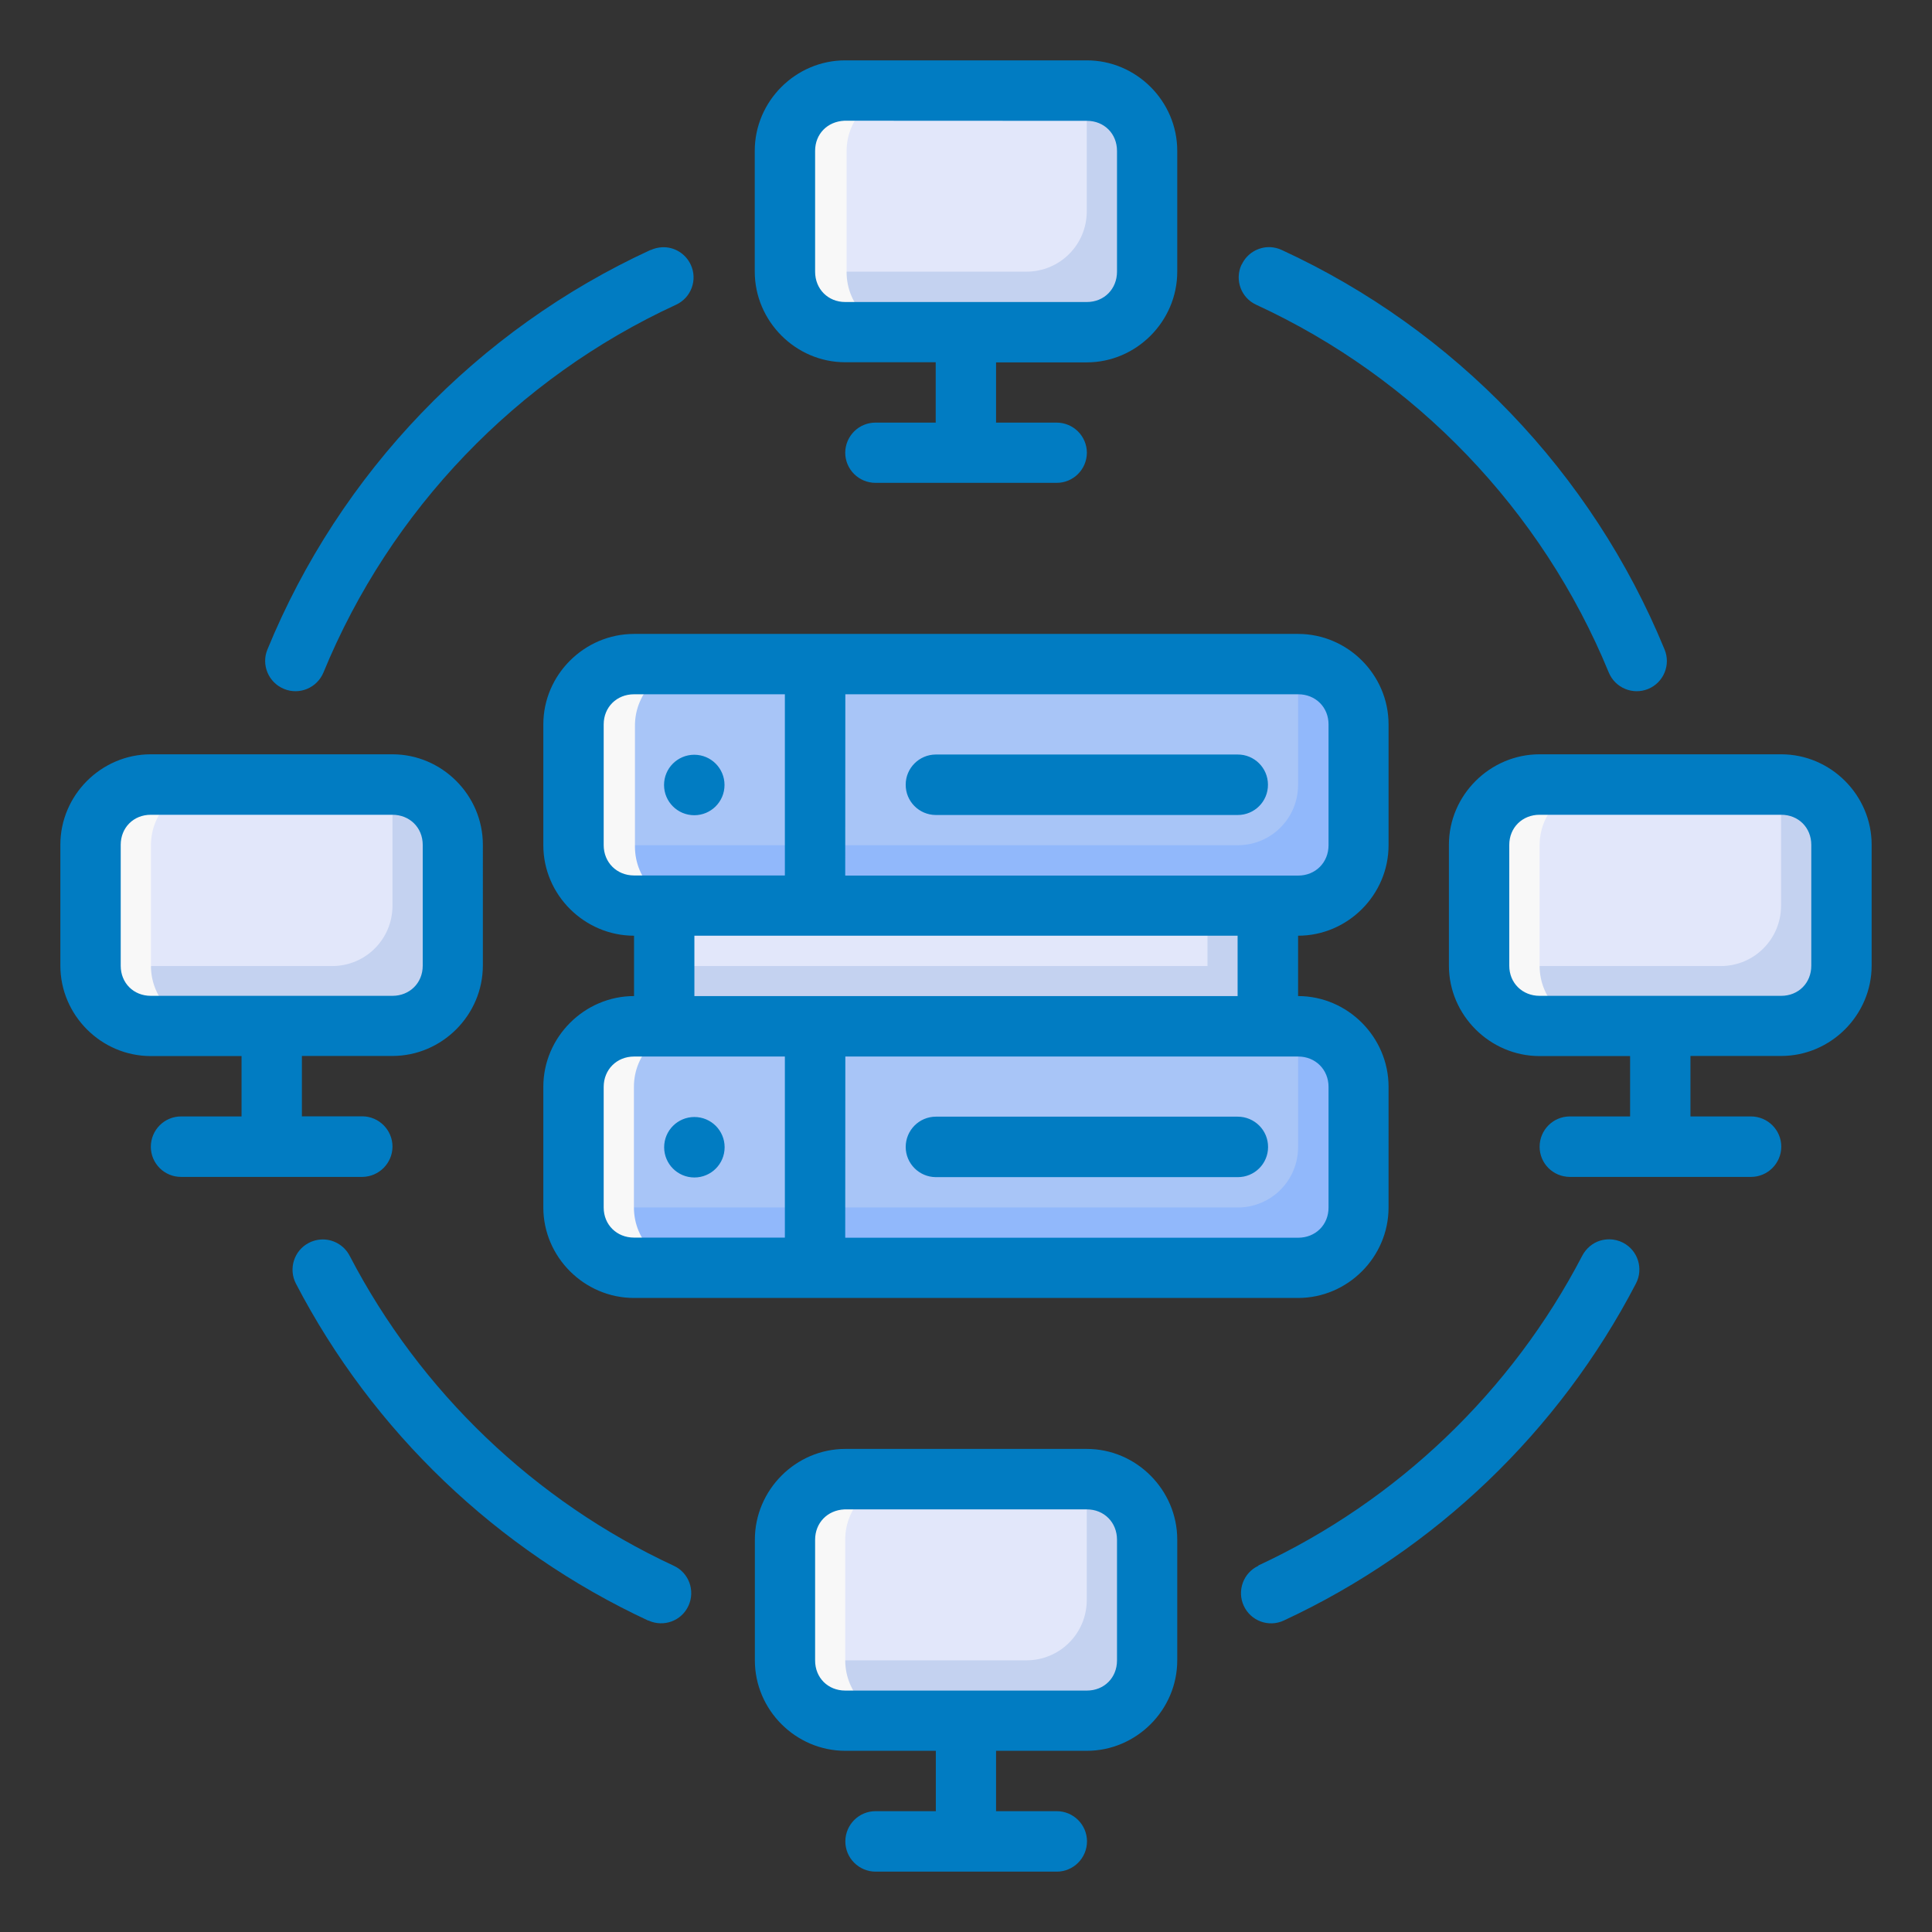<?xml version="1.0" encoding="UTF-8"?>
<svg xmlns="http://www.w3.org/2000/svg" xmlns:cc="http://creativecommons.org/ns#" xmlns:dc="http://purl.org/dc/elements/1.1/" xmlns:inkscape="http://www.inkscape.org/namespaces/inkscape" xmlns:rdf="http://www.w3.org/1999/02/22-rdf-syntax-ns#" xmlns:sodipodi="http://sodipodi.sourceforge.net/DTD/sodipodi-0.dtd" xmlns:svg="http://www.w3.org/2000/svg" height="64" id="svg8" version="1.1" viewBox="0 0 16.933 16.933" width="64">
  <rect x="0" y="0" width="16.933" height="16.933" fill="#333333" stroke="none"/>
  <defs id="defs2"></defs>
  <g id="layer2">
    <path d="M 5.821,7.938 H 11.113 V 8.996 H 5.821 Z" id="rect8724" style="opacity:1;fill:#e2e7fa;fill-opacity:1;stroke:none;stroke-width:0.529;stroke-linecap:butt;stroke-linejoin:round;stroke-miterlimit:4;stroke-dasharray:none;stroke-dashoffset:0;stroke-opacity:1"></path>
    <path d="M 10.583,7.937 V 8.467 H 5.821 V 8.996 H 11.113 V 7.937 Z" id="path8729" style="opacity:1;fill:#c4d2f0;fill-opacity:1;stroke:none;stroke-width:0.529;stroke-linecap:butt;stroke-linejoin:round;stroke-miterlimit:4;stroke-dasharray:none;stroke-dashoffset:0;stroke-opacity:1"></path>
    <path d="m 5.556,8.996 h 5.821 c 0.293,0 0.529,0.236 0.529,0.529 V 10.583 c 0,0.293 -0.236,0.529 -0.529,0.529 H 5.556 c -0.293,0 -0.529,-0.236 -0.529,-0.529 V 9.525 c 0,-0.293 0.236,-0.529 0.529,-0.529 z" id="rect8711" style="fill:#a8c5f7;fill-opacity:1;stroke:none;stroke-width:0.529;stroke-linecap:round;stroke-linejoin:round;stroke-miterlimit:4;stroke-dasharray:none"></path>
    <path d="m 11.377,8.996 v 1.058 c 0,0.293 -0.236,0.529 -0.529,0.529 H 5.027 c 0,0.293 0.236,0.529 0.529,0.529 h 5.821 c 0.293,0 0.529,-0.236 0.529,-0.529 V 9.525 c 0,-0.293 -0.236,-0.529 -0.529,-0.529 z" id="path8722" style="fill:#91b8fb;fill-opacity:1;stroke:none;stroke-width:0.529;stroke-linecap:round;stroke-linejoin:round;stroke-miterlimit:4;stroke-dasharray:none"></path>
    <path d="m 5.556,5.821 h 5.821 c 0.293,0 0.529,0.236 0.529,0.529 V 7.408 c 0,0.293 -0.236,0.529 -0.529,0.529 H 5.556 c -0.293,0 -0.529,-0.236 -0.529,-0.529 V 6.35 c 0,-0.293 0.236,-0.529 0.529,-0.529 z" id="rect8713" style="fill:#a8c5f7;fill-opacity:1;stroke:none;stroke-width:0.529;stroke-linecap:round;stroke-linejoin:round;stroke-miterlimit:4;stroke-dasharray:none"></path>
    <path d="m 11.377,5.821 v 1.058 c 0,0.293 -0.236,0.529 -0.529,0.529 H 5.027 c 0,0.293 0.236,0.529 0.529,0.529 h 5.821 c 0.293,0 0.529,-0.236 0.529,-0.529 V 6.35 c 0,-0.293 -0.236,-0.529 -0.529,-0.529 z" id="rect8719" style="fill:#91b8fb;fill-opacity:1;stroke:none;stroke-width:0.529;stroke-linecap:round;stroke-linejoin:round;stroke-miterlimit:4;stroke-dasharray:none"></path>
    <path d="m 7.408,12.965 h 2.117 c 0.293,0 0.529,0.236 0.529,0.529 v 1.058 c 0,0.293 -0.236,0.529 -0.529,0.529 H 7.408 c -0.293,0 -0.529,-0.236 -0.529,-0.529 v -1.058 c 0,-0.293 0.236,-0.529 0.529,-0.529 z" id="rect8707" style="fill:#e2e7fa;fill-opacity:1;stroke:none;stroke-width:0.529;stroke-linecap:round;stroke-linejoin:round;stroke-miterlimit:4;stroke-dasharray:none"></path>
    <path d="m 9.525,12.965 v 1.058 c 0,0.293 -0.236,0.529 -0.529,0.529 H 6.879 c 0,0.293 0.236,0.529 0.529,0.529 h 2.117 c 0.293,0 0.529,-0.236 0.529,-0.529 V 13.494 c 0,-0.293 -0.236,-0.529 -0.529,-0.529 z" id="path8709" style="fill:#c4d2f0;fill-opacity:1;stroke:none;stroke-width:0.529;stroke-linecap:round;stroke-linejoin:round;stroke-miterlimit:4;stroke-dasharray:none"></path>
    <path d="m 1.323,6.879 h 2.117 c 0.293,0 0.529,0.236 0.529,0.529 v 1.058 c 0,0.293 -0.236,0.529 -0.529,0.529 H 1.323 c -0.293,0 -0.529,-0.236 -0.529,-0.529 V 7.408 c 0,-0.293 0.236,-0.529 0.529,-0.529 z" id="rect8703" style="fill:#e2e7fa;fill-opacity:1;stroke:none;stroke-width:0.529;stroke-linecap:round;stroke-linejoin:round;stroke-miterlimit:4;stroke-dasharray:none"></path>
    <path d="M 3.44,6.879 V 7.938 c 0,0.293 -0.236,0.529 -0.529,0.529 H 0.794 c 0,0.293 0.236,0.529 0.529,0.529 h 2.117 c 0.293,0 0.529,-0.236 0.529,-0.529 V 7.408 c 0,-0.293 -0.236,-0.529 -0.529,-0.529 z" id="path8705" style="fill:#c4d2f0;fill-opacity:1;stroke:none;stroke-width:0.529;stroke-linecap:round;stroke-linejoin:round;stroke-miterlimit:4;stroke-dasharray:none"></path>
    <path d="m 13.494,6.879 h 2.117 c 0.293,0 0.529,0.236 0.529,0.529 v 1.058 c 0,0.293 -0.236,0.529 -0.529,0.529 H 13.494 c -0.293,0 -0.529,-0.236 -0.529,-0.529 V 7.408 c 0,-0.293 0.236,-0.529 0.529,-0.529 z" id="rect8699" style="fill:#e2e7fa;fill-opacity:1;stroke:none;stroke-width:0.529;stroke-linecap:round;stroke-linejoin:round;stroke-miterlimit:4;stroke-dasharray:none"></path>
    <path d="M 15.61,6.879 V 7.938 c 0,0.293 -0.236,0.529 -0.529,0.529 h -2.117 c 0,0.293 0.236,0.529 0.529,0.529 h 2.117 c 0.293,0 0.529,-0.236 0.529,-0.529 V 7.408 c 0,-0.293 -0.236,-0.529 -0.529,-0.529 z" id="path8701" style="fill:#c4d2f0;fill-opacity:1;stroke:none;stroke-width:0.529;stroke-linecap:round;stroke-linejoin:round;stroke-miterlimit:4;stroke-dasharray:none"></path>
    <path d="m 7.408,0.794 h 2.117 c 0.293,0 0.529,0.236 0.529,0.529 v 1.058 c 0,0.293 -0.236,0.529 -0.529,0.529 H 7.408 c -0.293,0 -0.529,-0.236 -0.529,-0.529 V 1.323 c 0,-0.293 0.236,-0.529 0.529,-0.529 z" id="rect8692" style="fill:#e2e7fa;fill-opacity:1;stroke:none;stroke-width:0.529;stroke-linecap:round;stroke-linejoin:round;stroke-miterlimit:4;stroke-dasharray:none"></path>
    <path d="M 9.525,0.794 V 1.852 c 0,0.293 -0.236,0.529 -0.529,0.529 H 6.879 c 0,0.293 0.236,0.529 0.529,0.529 h 2.117 c 0.293,0 0.529,-0.236 0.529,-0.529 V 1.323 c 0,-0.293 -0.236,-0.529 -0.529,-0.529 z" id="rect8696" style="fill:#c4d2f0;fill-opacity:1;stroke:none;stroke-width:0.529;stroke-linecap:round;stroke-linejoin:round;stroke-miterlimit:4;stroke-dasharray:none"></path>
    <path d="M 21 22 C 19.892 22 19 22.892 19 24 L 19 28 C 19 29.108 19.892 30 21 30 L 23 30 C 21.892 30 21 29.108 21 28 L 21 24 C 21 22.892 21.892 22 23 22 L 21 22 z " id="path849" style="fill:#f8f8f8;fill-opacity:1;stroke:none;stroke-width:2;stroke-linecap:round;stroke-linejoin:round;stroke-miterlimit:4;stroke-dasharray:none" transform="scale(0.265)"></path>
    <path d="m 5.556,8.996 c -0.293,0 -0.529,0.236 -0.529,0.529 v 1.058 c 0,0.293 0.236,0.529 0.529,0.529 h 0.529 c -0.293,0 -0.529,-0.236 -0.529,-0.529 V 9.525 c 0,-0.293 0.236,-0.529 0.529,-0.529 z" id="path852" style="fill:#f8f8f8;fill-opacity:1;stroke:none;stroke-width:0.529;stroke-linecap:round;stroke-linejoin:round;stroke-miterlimit:4;stroke-dasharray:none"></path>
    <path d="M 28 3 C 26.892 3 26 3.892 26 5 L 26 9 C 26 10.108 26.892 11 28 11 L 30 11 C 28.892 11 28 10.108 28 9 L 28 5 C 28 3.892 28.892 3 30 3 L 28 3 z " id="path864" style="fill:#f8f8f8;fill-opacity:1;stroke:none;stroke-width:2;stroke-linecap:round;stroke-linejoin:round;stroke-miterlimit:4;stroke-dasharray:none" transform="scale(0.265)"></path>
    <path d="m 1.323,6.879 c -0.293,0 -0.529,0.236 -0.529,0.529 v 1.058 c 0,0.293 0.236,0.529 0.529,0.529 h 0.529 c -0.293,0 -0.529,-0.236 -0.529,-0.529 V 7.408 c 0,-0.293 0.236,-0.529 0.529,-0.529 z" id="path867" style="fill:#f8f8f8;fill-opacity:1;stroke:none;stroke-width:0.529;stroke-linecap:round;stroke-linejoin:round;stroke-miterlimit:4;stroke-dasharray:none"></path>
    <path d="m 7.408,12.965 c -0.293,0 -0.529,0.236 -0.529,0.529 v 1.058 c 0,0.293 0.236,0.529 0.529,0.529 h 0.529 c -0.293,0 -0.529,-0.236 -0.529,-0.529 v -1.058 c 0,-0.293 0.236,-0.529 0.529,-0.529 z" id="path869" style="fill:#f8f8f8;fill-opacity:1;stroke:none;stroke-width:0.529;stroke-linecap:round;stroke-linejoin:round;stroke-miterlimit:4;stroke-dasharray:none"></path>
    <path d="m 13.494,6.879 c -0.293,0 -0.529,0.236 -0.529,0.529 v 1.058 c 0,0.293 0.236,0.529 0.529,0.529 h 0.529 c -0.293,0 -0.529,-0.236 -0.529,-0.529 v -1.058 c 0,-0.293 0.236,-0.529 0.529,-0.529 z" id="path871" style="fill:#f8f8f8;fill-opacity:1;stroke:none;stroke-width:0.529;stroke-linecap:round;stroke-linejoin:round;stroke-miterlimit:4;stroke-dasharray:none"></path>
    <path d="m 7.408,0.529 c -0.435,0 -0.793,0.358 -0.793,0.793 v 1.058 c 0,0.435 0.358,0.795 0.793,0.795 h 0.793 v 0.529 h -0.527 c -0.146,-5.821e-4 -0.265,0.117 -0.266,0.264 5.821e-4,0.146 0.119,0.264 0.266,0.264 h 1.586 c 0.146,5.82e-4 0.265,-0.117 0.266,-0.264 -5.82e-4,-0.146 -0.119,-0.264 -0.266,-0.264 H 8.73 V 3.176 h 0.795 c 0.435,0 0.793,-0.36 0.793,-0.795 V 1.322 c 0,-0.435 -0.358,-0.793 -0.793,-0.793 z M 9.526,1.059 c 0.151,0 0.264,0.112 0.264,0.264 v 1.058 c 0,0.151 -0.112,0.266 -0.264,0.266 H 7.408 c -0.151,0 -0.264,-0.114 -0.264,-0.266 V 1.322 c 0,-0.146 0.106,-0.257 0.257,-0.264 z M 5.701,2.191 c -1.516,0.698 -2.722,1.952 -3.357,3.501 -0.056,0.135 0.009,0.29 0.145,0.346 0.135,0.056 0.29,-0.009 0.346,-0.144 0.585,-1.425 1.696,-2.581 3.09,-3.223 0.133,-0.061 0.191,-0.219 0.129,-0.351 -0.045,-0.097 -0.144,-0.158 -0.251,-0.153 -0.035,0.002 -0.069,0.01 -0.101,0.025 z m 5.18,0.129 c -0.061,0.133 -0.004,0.29 0.129,0.351 1.394,0.642 2.505,1.798 3.09,3.223 0.056,0.135 0.21,0.2 0.346,0.144 0.135,-0.056 0.199,-0.211 0.143,-0.346 -0.636,-1.549 -1.84,-2.803 -3.355,-3.501 -0.032,-0.015 -0.066,-0.023 -0.1,-0.025 -0.107,-0.004 -0.206,0.056 -0.251,0.153 z M 5.557,5.556 c -0.435,0 -0.795,0.358 -0.795,0.793 v 1.059 c 0,0.435 0.36,0.793 0.795,0.793 v 0.529 c -0.435,0 -0.795,0.36 -0.795,0.795 v 1.058 c 0,0.435 0.36,0.793 0.795,0.793 h 5.82 c 0.435,0 0.793,-0.358 0.793,-0.793 V 9.525 c 0,-0.435 -0.358,-0.795 -0.793,-0.795 v -0.529 c 0.435,0 0.793,-0.358 0.793,-0.793 V 6.349 c 0,-0.435 -0.358,-0.793 -0.793,-0.793 z m 0,0.529 H 6.879 V 7.673 H 5.557 c -0.151,0 -0.266,-0.114 -0.266,-0.266 V 6.349 c 0,-0.151 0.114,-0.264 0.266,-0.264 z m 1.852,0 h 3.969 c 0.151,0 0.266,0.112 0.266,0.264 v 1.059 c 0,0.151 -0.114,0.266 -0.266,0.266 H 7.408 Z M 1.322,6.611 c -0.435,0 -0.793,0.358 -0.793,0.793 v 1.059 c 0,0.435 0.358,0.793 0.793,0.793 h 0.795 v 0.529 h -0.529 c -0.147,-5.82e-4 -0.266,0.119 -0.266,0.266 2.804e-4,0.146 0.119,0.265 0.266,0.264 H 3.176 C 3.322,10.313 3.439,10.195 3.44,10.05 3.44,9.904 3.322,9.785 3.176,9.784 H 2.646 V 9.255 h 0.793 c 0.435,0 0.793,-0.358 0.793,-0.793 V 7.404 c 0,-0.435 -0.358,-0.793 -0.793,-0.793 z m 12.172,0 c -0.435,0 -0.795,0.358 -0.795,0.793 v 1.059 c 0,0.435 0.36,0.793 0.795,0.793 h 0.793 v 0.529 h -0.529 c -0.146,5.821e-4 -0.264,0.119 -0.264,0.266 2.91e-4,0.146 0.118,0.263 0.264,0.264 h 1.588 c 0.146,5.82e-4 0.265,-0.118 0.266,-0.264 5.82e-4,-0.147 -0.119,-0.266 -0.266,-0.266 h -0.53 V 9.255 h 0.795 c 0.435,0 0.793,-0.358 0.793,-0.793 V 7.404 c 0,-0.435 -0.358,-0.793 -0.793,-0.793 z M 8.201,6.613 C 8.056,6.614 7.938,6.732 7.938,6.877 7.937,7.023 8.055,7.142 8.201,7.143 h 2.646 c 0.147,8.73e-4 0.267,-0.118 0.266,-0.266 -2.91e-4,-0.147 -0.12,-0.265 -0.266,-0.264 z m -2.116,0.002 c -0.146,-10e-8 -0.265,0.118 -0.265,0.265 0,0.146 0.118,0.265 0.265,0.265 0.146,0 0.265,-0.118 0.265,-0.265 0,-0.146 -0.118,-0.265 -0.265,-0.265 z M 1.322,7.141 h 2.117 c 0.151,0 0.266,0.112 0.266,0.264 v 1.059 c 0,0.151 -0.114,0.264 -0.266,0.264 h -2.117 c -0.151,0 -0.264,-0.112 -0.264,-0.264 V 7.405 c 0,-0.151 0.112,-0.264 0.264,-0.264 z m 12.172,0 h 2.117 c 0.151,0 0.264,0.112 0.264,0.264 v 1.059 c 0,0.151 -0.112,0.264 -0.264,0.264 h -2.117 c -0.151,0 -0.266,-0.112 -0.266,-0.264 V 7.405 c 0,-0.151 0.114,-0.264 0.266,-0.264 z M 6.086,8.201 H 10.847 V 8.73 H 6.086 Z M 5.557,9.26 h 1.322 v 1.587 h -1.322 c -0.151,0 -0.266,-0.112 -0.266,-0.264 V 9.526 c 0,-0.151 0.114,-0.266 0.266,-0.266 z m 1.852,0 h 3.969 c 0.151,0 0.266,0.114 0.266,0.266 v 1.058 c 0,0.151 -0.114,0.264 -0.266,0.264 H 7.408 Z m 0.793,0.527 c -0.146,5.82e-4 -0.264,0.119 -0.264,0.266 5.556e-4,0.145 0.118,0.263 0.264,0.264 h 2.646 c 0.146,8.47e-4 0.266,-0.117 0.266,-0.264 5.82e-4,-0.147 -0.119,-0.266 -0.266,-0.266 z m -2.116,0.003 c -0.146,0 -0.265,0.118 -0.265,0.265 0,0.146 0.118,0.265 0.265,0.265 0.146,0 0.265,-0.118 0.265,-0.265 0,-0.146 -0.118,-0.265 -0.265,-0.265 z m 4.944,3.933 c -0.133,0.061 -0.19,0.219 -0.129,0.351 0.061,0.133 0.219,0.191 0.351,0.129 1.327,-0.617 2.413,-1.659 3.086,-2.953 0.068,-0.13 0.018,-0.29 -0.112,-0.358 -0.037,-0.019 -0.079,-0.03 -0.12,-0.03 -0.028,-2.45e-4 -0.056,0.004 -0.083,0.012 -0.067,0.021 -0.122,0.069 -0.155,0.131 -0.619,1.19 -1.62,2.149 -2.84,2.716 z m -5.347,0.48 c 0.133,0.061 0.29,0.004 0.351,-0.129 0.061,-0.133 0.004,-0.29 -0.129,-0.351 -1.22,-0.567 -2.221,-1.526 -2.84,-2.716 -0.049,-0.095 -0.151,-0.152 -0.258,-0.143 -0.035,0.003 -0.069,0.013 -0.1,0.029 -0.13,0.067 -0.181,0.228 -0.113,0.358 0.673,1.294 1.762,2.336 3.088,2.953 z m 1.726,-1.504 c -0.435,0 -0.793,0.36 -0.793,0.795 v 1.058 c 0,0.435 0.358,0.793 0.793,0.793 h 0.793 v 0.529 h -0.527 c -0.146,-5.82e-4 -0.265,0.117 -0.266,0.264 -5.821e-4,0.147 0.119,0.266 0.266,0.266 h 1.586 c 0.147,5.82e-4 0.266,-0.119 0.266,-0.266 -5.82e-4,-0.146 -0.119,-0.264 -0.266,-0.264 H 8.73 v -0.529 h 0.795 c 0.435,0 0.793,-0.358 0.793,-0.793 v -1.058 c 0,-0.435 -0.358,-0.795 -0.793,-0.795 z m 2.117,0.53 c 0.151,0 0.264,0.114 0.264,0.266 v 1.058 c 0,0.151 -0.112,0.264 -0.264,0.264 H 7.408 c -0.151,0 -0.264,-0.112 -0.264,-0.264 v -1.058 c 0,-0.146 0.106,-0.259 0.257,-0.266 z" id="rect7397" style="color:#000000;display:inline;opacity:1;fill:#017cc2;stroke-width:1;stroke-linecap:round;stroke-linejoin:round;fill-opacity:1"></path>
  </g>
</svg>
